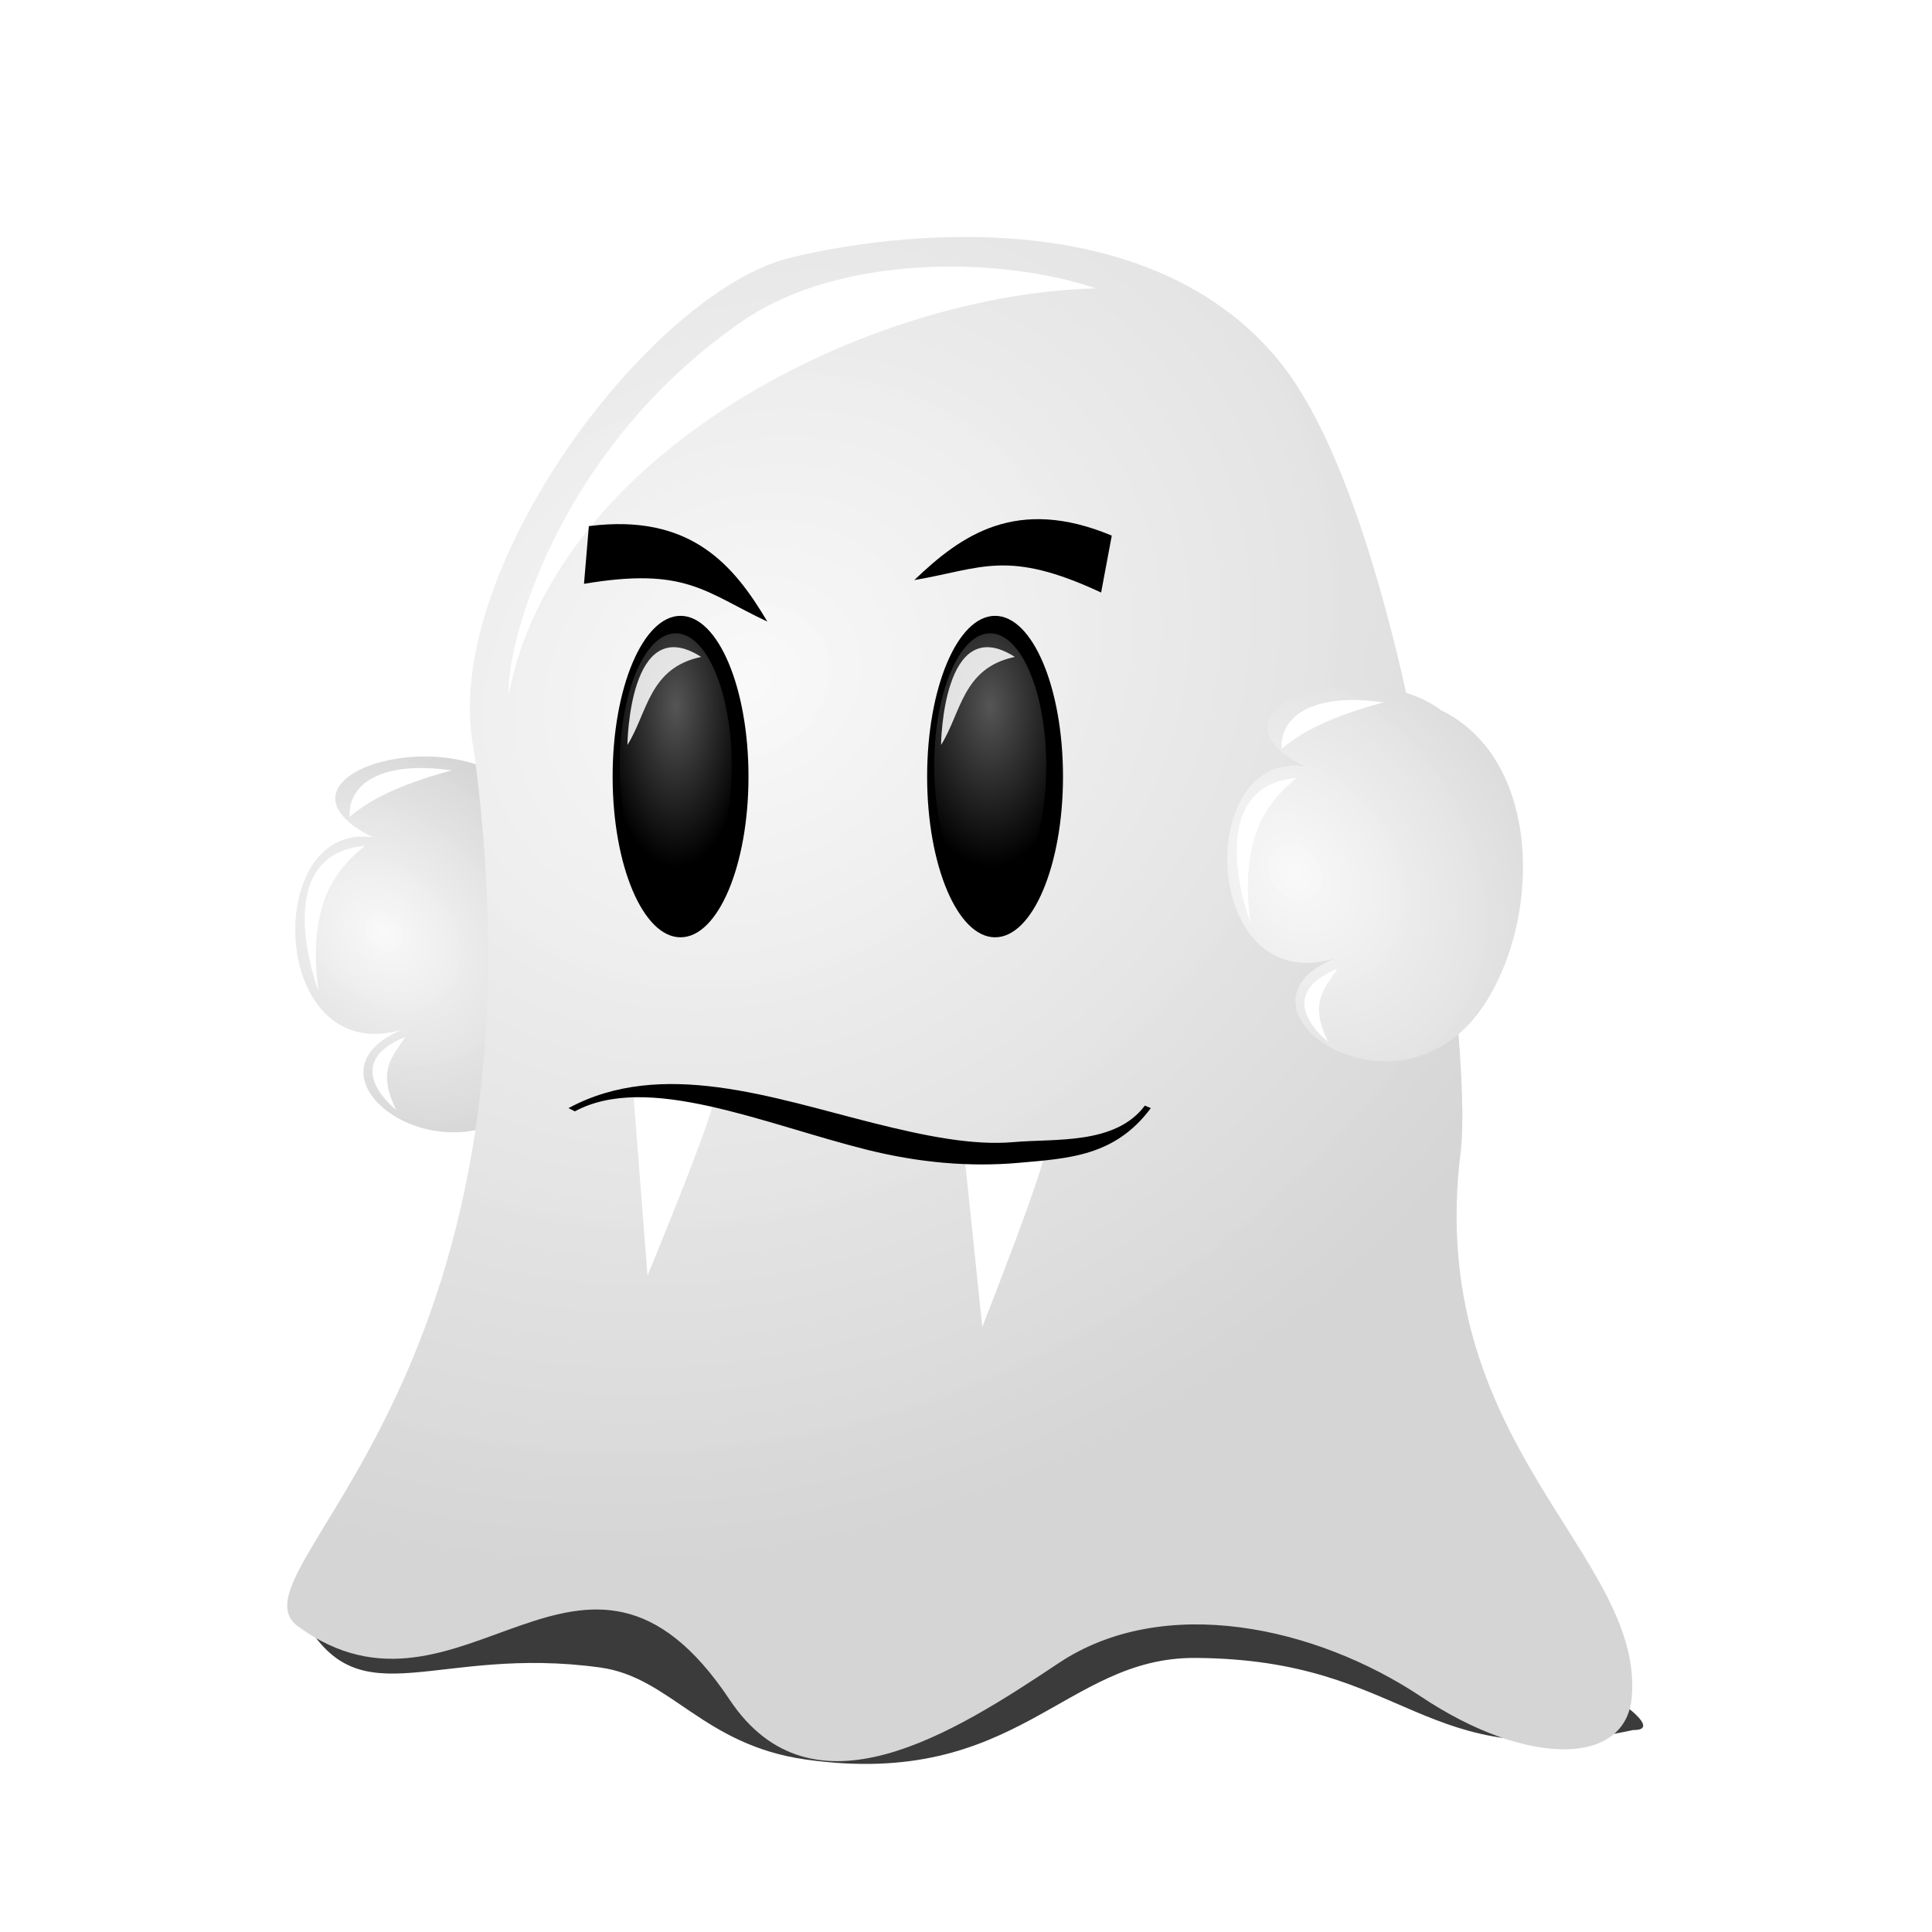 <?xml version="1.0" encoding="UTF-8" standalone="no"?>
<!-- Created with Inkscape (http://www.inkscape.org/) -->

<svg
   xmlns:dc="http://purl.org/dc/elements/1.1/"
   xmlns:cc="http://creativecommons.org/ns#"
   xmlns:rdf="http://www.w3.org/1999/02/22-rdf-syntax-ns#"
   xmlns:svg="http://www.w3.org/2000/svg"
   xmlns="http://www.w3.org/2000/svg"
   xmlns:xlink="http://www.w3.org/1999/xlink"
   xmlns:sodipodi="http://sodipodi.sourceforge.net/DTD/sodipodi-0.dtd"
   xmlns:inkscape="http://www.inkscape.org/namespaces/inkscape"
   width="48"
   height="48"
   id="svg2"
   version="1.1"
   inkscape:version="0.47 r22583"
   sodipodi:docname="halloween02.svg"
   inkscape:export-filename="halloween02.png"
   inkscape:export-xdpi="89.949997"
   inkscape:export-ydpi="89.949997">
  <defs
     id="defs4">
    <linearGradient
       id="linearGradient3651">
      <stop
         style="stop-color:#555555;stop-opacity:1;"
         offset="0"
         id="stop3653" />
      <stop
         style="stop-color:#000000;stop-opacity:1;"
         offset="1"
         id="stop3655" />
    </linearGradient>
    <linearGradient
       id="linearGradient3637">
      <stop
         style="stop-color:#f9f9f9;stop-opacity:0.985;"
         offset="0"
         id="stop3639" />
      <stop
         style="stop-color:#d5d5d5;stop-opacity:1;"
         offset="1"
         id="stop3641" />
    </linearGradient>
    <radialGradient
       inkscape:collect="always"
       xlink:href="#linearGradient3637"
       id="radialGradient3643"
       cx="19.253"
       cy="1019.937"
       fx="19.253"
       fy="1019.937"
       r="18.408"
       gradientTransform="matrix(0.601,0.969,-1.147,0.711,1176.884,277.465)"
       gradientUnits="userSpaceOnUse" />
    <radialGradient
       inkscape:collect="always"
       xlink:href="#linearGradient3651"
       id="radialGradient3657"
       cx="24.035"
       cy="17.538"
       fx="24.035"
       fy="17.538"
       r="1.533"
       gradientTransform="matrix(-1.724294e-6,2.873,-1.342,-2.4618814e-6,48.005,-53.315)"
       gradientUnits="userSpaceOnUse" />
    <radialGradient
       inkscape:collect="always"
       xlink:href="#linearGradient3651"
       id="radialGradient3665"
       gradientUnits="userSpaceOnUse"
       gradientTransform="matrix(-1.6058452e-7,2.873,-1.606,-2.4618814e-6,52.635,-53.315)"
       cx="24.035"
       cy="17.538"
       fx="24.035"
       fy="17.538"
       r="1.533" />
    <filter
       inkscape:collect="always"
       id="filter3679"
       x="-0.212"
       width="1.424"
       y="-0.16"
       height="1.32">
      <feGaussianBlur
         inkscape:collect="always"
         stdDeviation="0.162"
         id="feGaussianBlur3681" />
    </filter>
    <filter
       inkscape:collect="always"
       id="filter3683"
       x="-0.212"
       width="1.424"
       y="-0.16"
       height="1.32">
      <feGaussianBlur
         inkscape:collect="always"
         stdDeviation="0.162"
         id="feGaussianBlur3685" />
    </filter>
    <filter
       inkscape:collect="always"
       id="filter3737"
       x="-0.124"
       width="1.248"
       y="-0.171"
       height="1.341">
      <feGaussianBlur
         inkscape:collect="always"
         stdDeviation="0.755"
         id="feGaussianBlur3739" />
    </filter>
    <radialGradient
       inkscape:collect="always"
       xlink:href="#linearGradient3637"
       id="radialGradient3801"
       cx="9.304"
       cy="1025.479"
       fx="9.304"
       fy="1025.479"
       r="3.674"
       gradientTransform="matrix(1.216,1.12,-0.861,0.934,881.153,59.348)"
       gradientUnits="userSpaceOnUse" />
    <radialGradient
       inkscape:collect="always"
       xlink:href="#linearGradient3637"
       id="radialGradient3805"
       gradientUnits="userSpaceOnUse"
       gradientTransform="matrix(1.436,1.978,-1.552,1.126,1610.348,-147.038)"
       cx="9.304"
       cy="1025.479"
       fx="9.304"
       fy="1025.479"
       r="3.674" />
    <filter
       inkscape:collect="always"
       id="filter3822"
       x="-0.107"
       width="1.215"
       y="-0.046"
       height="1.092">
      <feGaussianBlur
         inkscape:collect="always"
         stdDeviation="0.163"
         id="feGaussianBlur3824" />
    </filter>
    <filter
       inkscape:collect="always"
       id="filter3638"
       x="-0.06"
       width="1.121"
       y="-0.338"
       height="1.677">
      <feGaussianBlur
         inkscape:collect="always"
         stdDeviation="0.84"
         id="feGaussianBlur3640" />
    </filter>
  </defs>
  <sodipodi:namedview
     id="base"
     pagecolor="#ffffff"
     bordercolor="#666666"
     borderopacity="1.0"
     inkscape:pageopacity="0.0"
     inkscape:pageshadow="2"
     inkscape:zoom="1"
     inkscape:cx="20.027714"
     inkscape:cy="24"
     inkscape:document-units="px"
     inkscape:current-layer="layer1"
     showgrid="false"
     inkscape:window-width="1182"
     inkscape:window-height="876"
     inkscape:window-x="452"
     inkscape:window-y="24"
     inkscape:window-maximized="0">
    <inkscape:grid
       type="xygrid"
       id="grid2837"
       empspacing="5"
       visible="true"
       enabled="true"
       snapvisiblegridlinesonly="true" />
  </sodipodi:namedview>
  <g
     inkscape:label="Layer 1"
     inkscape:groupmode="layer"
     id="layer1"
     transform="translate(0,-1004.362)">
    <path
       style="color:#000000;fill:url(#radialGradient3801);fill-opacity:1;stroke:none;stroke-width:1px;marker:none;visibility:visible;display:inline;overflow:visible;enable-background:accumulate"
       d="m 12.643,1023.768 c -1.985,-1.47 -6.175,0 -3.381,1.397 -2.76,-0.4 -2.589,5.755 0.735,4.778 -2.967,1.218 1.641,4.392 3.749,1.103 1.411,-2.194 1.372,-6.075 -1.103,-7.277 z"
       id="path3797"
       sodipodi:nodetypes="ccccc" />
    <path
       transform="matrix(1,0,0,1.103,-0.294,998.885)"
       style="fill:#000000;fill-opacity:0.769;fill-rule:evenodd;stroke:none;filter:url(#filter3638)"
       d="m 40.87,43.934 c -5.292,1.032 -5.515,-1.596 -10.88,-1.624 -3.262,-0.017 -4.403,2.957 -9.665,2.29 C 17.75,44.274 16.96,42.745 15.209,42.526 11.12,42.013 9.262,43.705 7.865,41.469 6.905,39.933 15.259,38.738 23.926,38.738 c 8.667,0 18.93,5.23 16.943,5.196 z"
       id="path3759"
       sodipodi:nodetypes="csssssc" />
    <path
       style="color:#000000;fill:url(#radialGradient3643);fill-opacity:1;stroke:none;stroke-width:1px;marker:none;visibility:visible;display:inline;overflow:visible;enable-background:accumulate"
       d="m 7.409,1044.774 c -1.867,-1.36 6.515,-5.839 4.36,-21.797 -0.872,-4.359 4.36,-11.335 7.847,-12.207 1.692,-0.423 8.719,-1.744 12.207,2.616 3.176,3.97 4.793,16.986 4.468,19.581 -0.908,7.266 4.541,9.991 4.251,13.551 -0.142,1.738 -2.616,1.744 -5.231,0 -2.616,-1.744 -6.394,-2.579 -9.01,-0.836 -2.616,1.744 -6.122,3.986 -8.174,0.908 -3.633,-5.449 -6.658,1.14 -10.717,-1.817 z"
       id="path3635"
       sodipodi:nodetypes="ccssssssss" />
    <path
       style="color:#000000;fill:#ffffff;stroke:none;stroke-width:1px;stroke-linecap:butt;stroke-linejoin:miter;stroke-miterlimit:4;stroke-opacity:1;stroke-dasharray:none;stroke-dashoffset:0;marker:none;visibility:visible;display:inline;overflow:visible;enable-background:accumulate"
       d="m 15.733,27.14 0.354,4.552 c 0,0 1.812,-4.375 1.635,-4.419 -0.177,-0.044 -1.812,-0.133 -1.989,-0.133 z"
       id="path3755"
       transform="translate(0,1004.362)"
       sodipodi:nodetypes="ccsc" />
    <path
       sodipodi:type="arc"
       style="fill:#000000;fill-opacity:1;fill-rule:evenodd;stroke:none"
       id="path3659"
       sodipodi:cx="24.467075"
       sodipodi:cy="17.372894"
       sodipodi:rx="1.532925"
       sodipodi:ry="3.6271057"
       d="M 26,17.373 C 26,19.376 25.314,21 24.467,21 23.62,21 22.934,19.376 22.934,17.373 c 0,-2.003 0.686,-3.627 1.533,-3.627 0.847,0 1.533,1.624 1.533,3.627 z"
       transform="matrix(1.101,0,0,1.101,-10.03,1004.528)" />
    <path
       transform="matrix(0.908,0,0,0.908,-5.428,1007.615)"
       d="M 26,17.373 C 26,19.376 25.314,21 24.467,21 23.62,21 22.934,19.376 22.934,17.373 c 0,-2.003 0.686,-3.627 1.533,-3.627 0.847,0 1.533,1.624 1.533,3.627 z"
       sodipodi:ry="3.6271057"
       sodipodi:rx="1.532925"
       sodipodi:cy="17.372894"
       sodipodi:cx="24.467075"
       id="path3647"
       style="fill:url(#radialGradient3657);fill-opacity:1;fill-rule:evenodd;stroke:none"
       sodipodi:type="arc" />
    <path
       transform="matrix(1.101,0,0,1.101,-2.216,1004.528)"
       d="M 26,17.373 C 26,19.376 25.314,21 24.467,21 23.62,21 22.934,19.376 22.934,17.373 c 0,-2.003 0.686,-3.627 1.533,-3.627 0.847,0 1.533,1.624 1.533,3.627 z"
       sodipodi:ry="3.6271057"
       sodipodi:rx="1.532925"
       sodipodi:cy="17.372894"
       sodipodi:cx="24.467075"
       id="path3661"
       style="fill:#000000;fill-opacity:1;fill-rule:evenodd;stroke:none"
       sodipodi:type="arc" />
    <path
       sodipodi:type="arc"
       style="fill:url(#radialGradient3665);fill-opacity:1;fill-rule:evenodd;stroke:none"
       id="path3663"
       sodipodi:cx="24.467075"
       sodipodi:cy="17.372894"
       sodipodi:rx="1.532925"
       sodipodi:ry="3.6271057"
       d="M 26,17.373 C 26,19.376 25.314,21 24.467,21 23.62,21 22.934,19.376 22.934,17.373 c 0,-2.003 0.686,-3.627 1.533,-3.627 0.847,0 1.533,1.624 1.533,3.627 z"
       transform="matrix(0.908,0,0,0.908,2.386,1007.615)" />
    <path
       style="color:#000000;fill:#ffffff;fill-opacity:0.862;stroke:none;stroke-width:1px;marker:none;visibility:visible;display:inline;overflow:visible;filter:url(#filter3679);enable-background:accumulate"
       d="m 17.421,1020.683 c -1.299,0.271 -1.33,1.387 -1.833,2.188 0,0 0.034,-3.34 1.833,-2.188 z"
       id="path3667"
       sodipodi:nodetypes="ccc" />
    <path
       sodipodi:nodetypes="ccc"
       id="path3669"
       d="m 25.213,1020.683 c -1.299,0.271 -1.33,1.387 -1.833,2.188 0,0 0.034,-3.34 1.833,-2.188 z"
       style="color:#000000;fill:#ffffff;fill-opacity:0.862;stroke:none;stroke-width:1px;marker:none;visibility:visible;display:inline;overflow:visible;filter:url(#filter3683);enable-background:accumulate" />
    <path
       style="color:#000000;fill:#ffffff;stroke:none;stroke-width:1px;stroke-linecap:butt;stroke-linejoin:miter;stroke-miterlimit:4;stroke-opacity:1;stroke-dasharray:none;stroke-dashoffset:0;marker:none;visibility:visible;display:inline;overflow:visible;enable-background:accumulate;filter:url(#filter3737)"
       d="M 12.64,17.241 C 12.572,16.043 13.839,11.135 18.473,7.96 20.857,6.327 24.833,6.355 27.224,7.165 21.559,7.306 13.835,11.206 12.64,17.241 z"
       id="path3699"
       transform="translate(0,1004.362)"
       sodipodi:nodetypes="cscc" />
    <path
       style="color:#000000;fill:#000000;stroke:none;stroke-width:1px;stroke-linecap:butt;stroke-linejoin:miter;stroke-miterlimit:4;stroke-opacity:1;stroke-dasharray:none;stroke-dashoffset:0;marker:none;visibility:visible;display:inline;overflow:visible;enable-background:accumulate"
       d="m 22.716,14.412 c 1.162,-1.116 2.54,-2.094 4.906,-1.105 l -0.265,1.414 C 25.025,13.635 24.408,14.123 22.716,14.412 z"
       id="path3741"
       transform="translate(0,1004.362)"
       sodipodi:nodetypes="cccc" />
    <path
       sodipodi:nodetypes="cccc"
       id="path3743"
       d="m 19.064,1019.804 c -0.823,-1.385 -1.89,-2.695 -4.434,-2.371 l -0.121,1.434 c 2.536,-0.427 3.001,0.208 4.555,0.938 z"
       style="color:#000000;fill:#000000;stroke:none;stroke-width:1px;marker:none;visibility:visible;display:inline;overflow:visible;enable-background:accumulate" />
    <path
       id="path3757"
       d="m 23.948,1032.939 0.456,4.391 c 0,0 1.716,-4.351 1.537,-4.384 -0.179,-0.033 -1.817,-0.018 -1.993,-0.01 l 0,0 z"
       style="color:#000000;fill:#ffffff;stroke:none;stroke-width:1px;marker:none;visibility:visible;display:inline;overflow:visible;enable-background:accumulate"
       sodipodi:nodetypes="ccscc" />
    <path
       style="font-size:medium;font-style:normal;font-variant:normal;font-weight:normal;font-stretch:normal;text-indent:0;text-align:start;text-decoration:none;line-height:normal;letter-spacing:normal;word-spacing:normal;text-transform:none;direction:ltr;block-progression:tb;writing-mode:lr-tb;text-anchor:start;color:#000000;fill:#000000;fill-opacity:1;stroke:none;stroke-width:1px;marker:none;visibility:visible;display:inline;overflow:visible;enable-background:accumulate;font-family:Bitstream Vera Sans;-inkscape-font-specification:Bitstream Vera Sans"
       d="m 28.444,1031.83 c -0.731,0.981 -2.235,0.816 -3.257,0.907 -1.022,0.091 -2.214,-0.155 -3.469,-0.469 -2.51,-0.627 -5.279,-1.624 -7.594,-0.375 l 0.159,0.08 c 1.8,-0.972 4.692,0.314 7.26,0.955 1.284,0.32 2.548,0.434 3.781,0.323 1.233,-0.11 2.379,-0.163 3.268,-1.358 l -0.15,-0.063 z"
       id="path3745"
       sodipodi:nodetypes="cssccsscc" />
    <path
       sodipodi:nodetypes="ccccc"
       id="path3803"
       d="m 35.798,1022.004 c -1.985,-1.47 -6.175,0 -3.381,1.397 -2.76,-0.4 -2.589,5.755 0.735,4.778 -2.967,1.218 1.641,4.392 3.749,1.103 1.411,-2.194 1.372,-6.075 -1.103,-7.277 z"
       style="color:#000000;fill:url(#radialGradient3805);fill-opacity:1;stroke:none;stroke-width:1px;marker:none;visibility:visible;display:inline;overflow:visible;enable-background:accumulate" />
    <path
       style="color:#000000;fill:#ffffff;fill-opacity:0.991;stroke:none;stroke-width:1px;marker:none;visibility:visible;display:inline;overflow:visible;filter:url(#filter3822);enable-background:accumulate"
       d="m 34.375,1021.811 c -1.84,-0.259 -2.585,0.4 -2.531,1.156 0.605,-0.528 1.511,-0.877 2.531,-1.156 z m -2.156,1.875 c -2.438,0.219 -1.156,3.594 -1.156,3.594 -0.275,-2.189 0.458,-3.021 1.156,-3.594 z m 1,4.75 c -1.688,0.688 -0.219,1.812 -0.219,1.812 -0.505,-1.015 -0.061,-1.341 0.219,-1.812 z"
       id="path3807"
       sodipodi:nodetypes="ccccccccc" />
    <path
       sodipodi:nodetypes="ccccccccc"
       id="path3826"
       d="m 11.22,1023.501 c -1.84,-0.259 -2.585,0.4 -2.531,1.156 0.605,-0.528 1.511,-0.877 2.531,-1.156 z m -2.156,1.875 c -2.438,0.219 -1.156,3.594 -1.156,3.594 -0.275,-2.189 0.458,-3.021 1.156,-3.594 z m 1,4.75 c -1.687,0.688 -0.219,1.812 -0.219,1.812 -0.505,-1.015 -0.061,-1.341 0.219,-1.812 z"
       style="color:#000000;fill:#ffffff;fill-opacity:0.991;stroke:none;stroke-width:1px;marker:none;visibility:visible;display:inline;overflow:visible;filter:url(#filter3822);enable-background:accumulate" />
  </g>
</svg>
